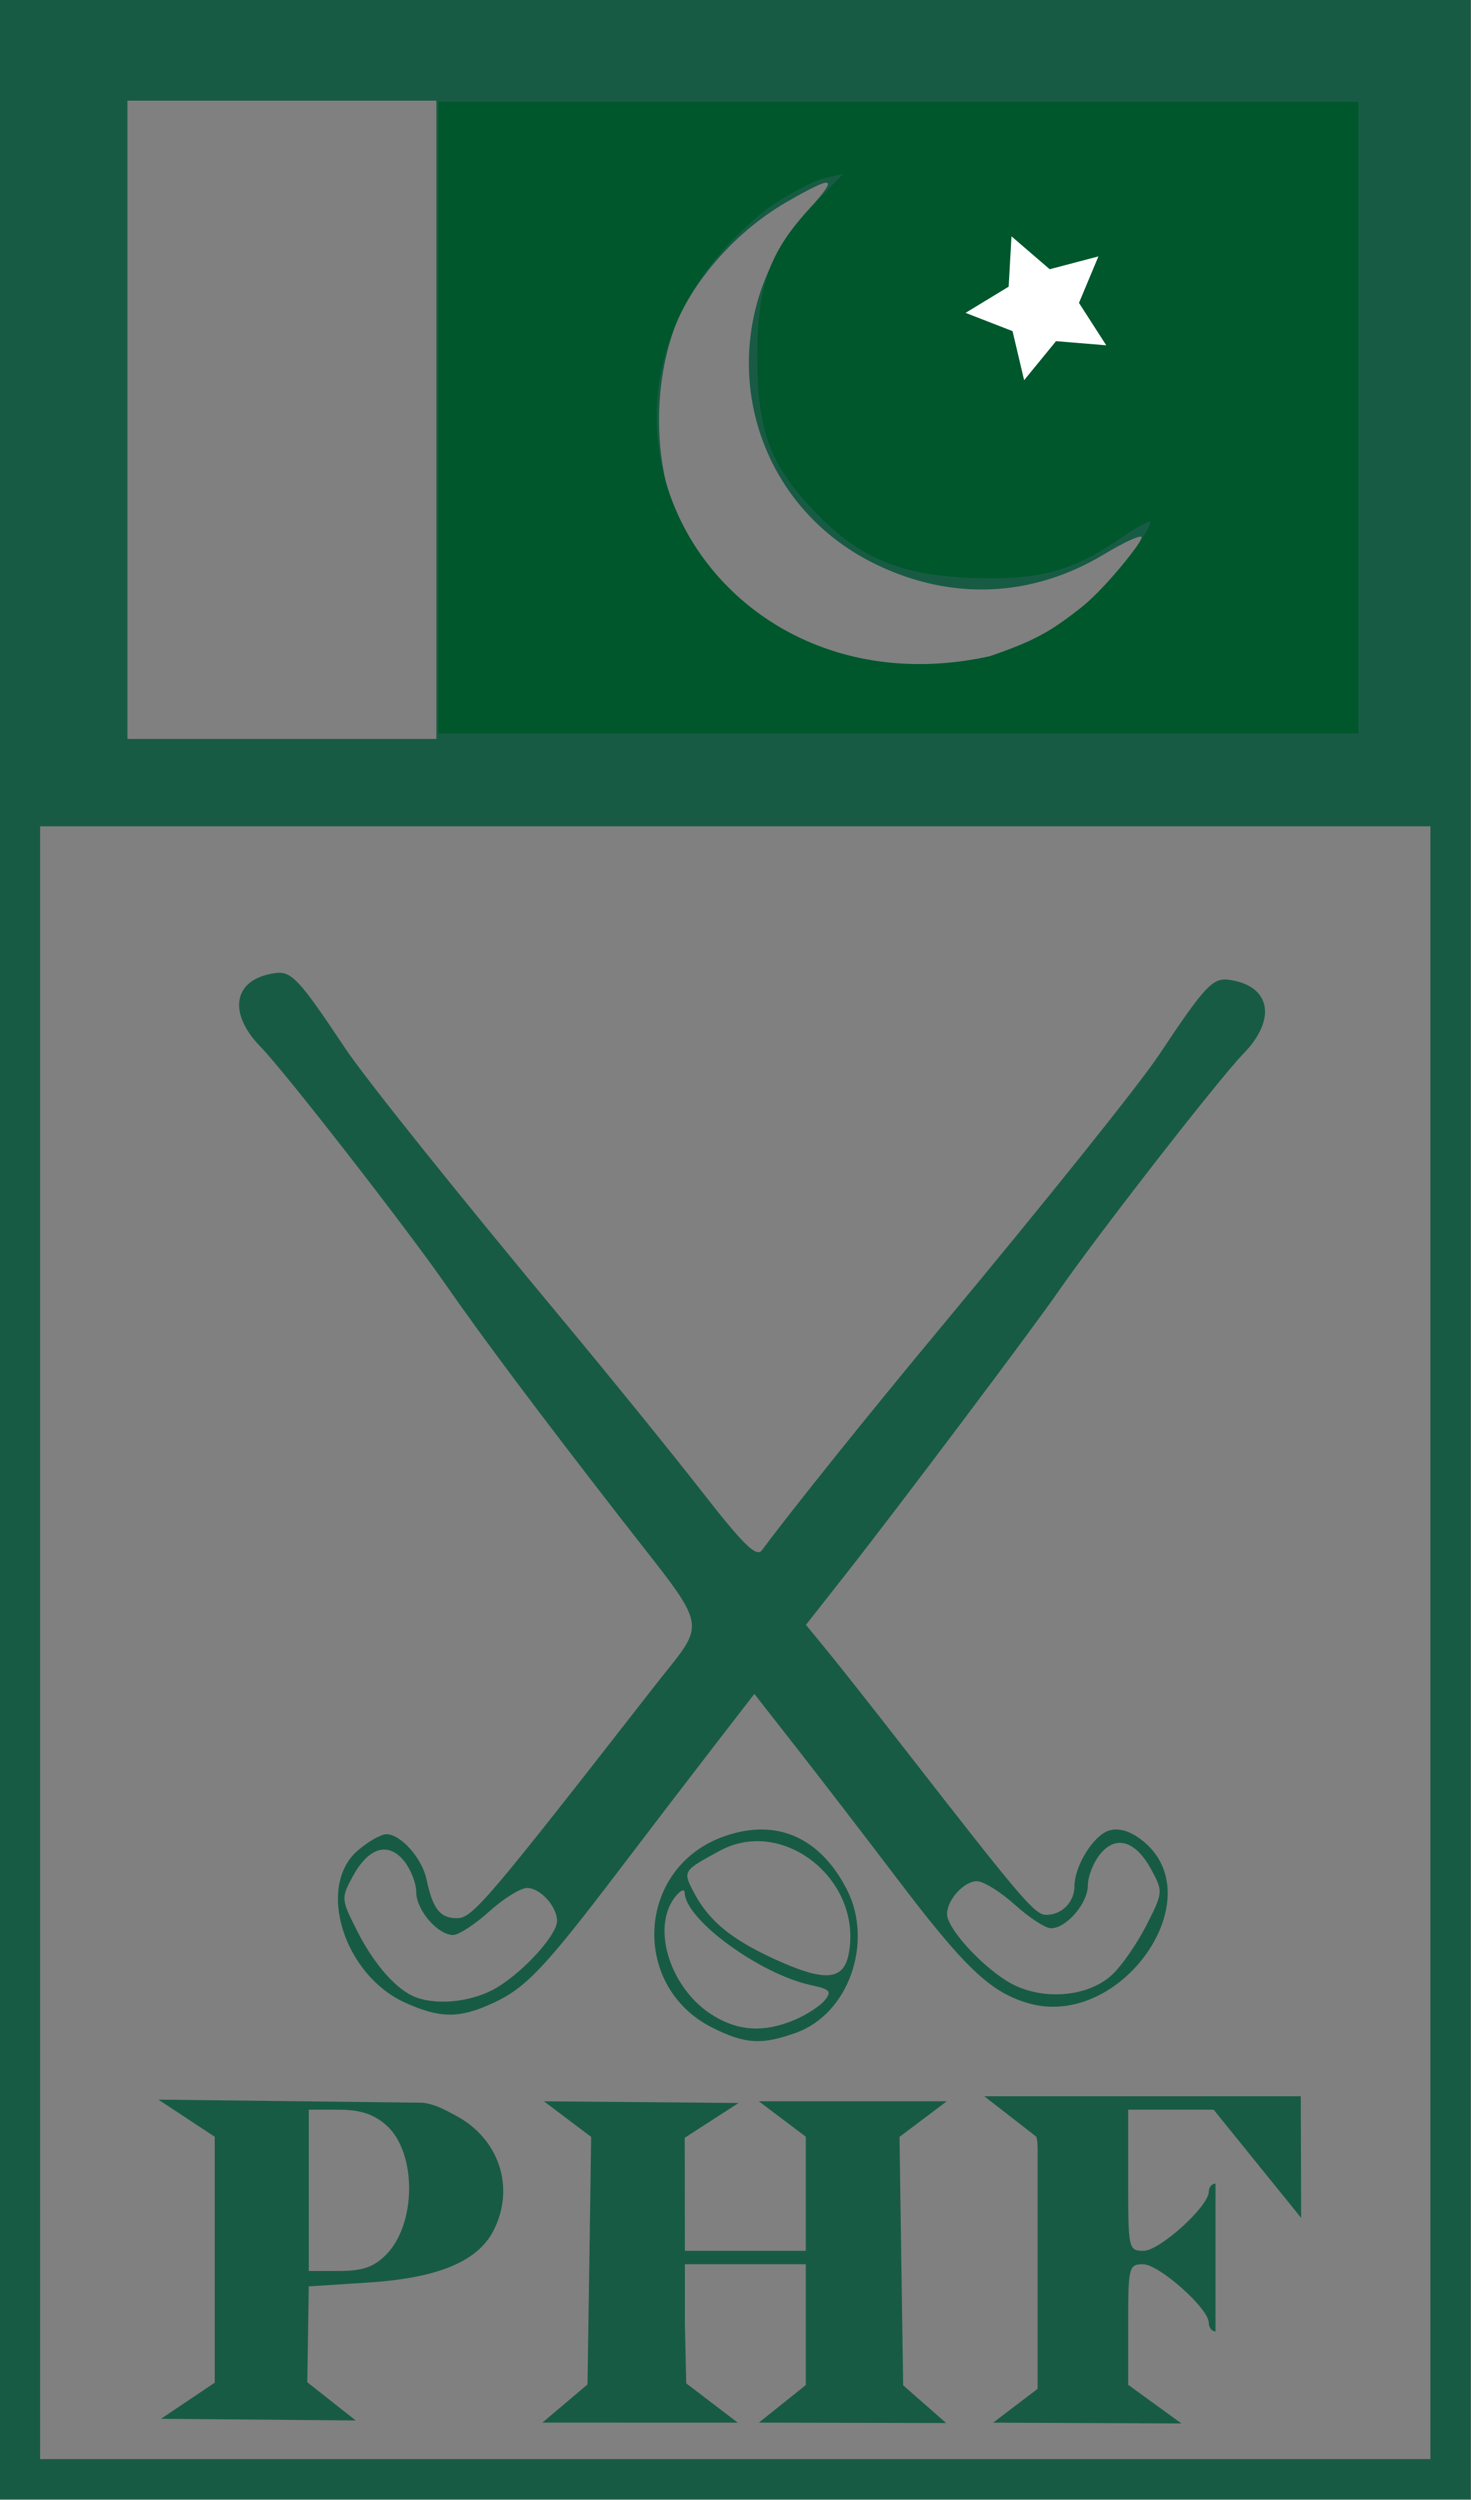 <?xml version="1.0" encoding="UTF-8" standalone="no"?>
<!-- Created with Inkscape (http://www.inkscape.org/) -->
<svg
   xmlns:svg="http://www.w3.org/2000/svg"
   xmlns="http://www.w3.org/2000/svg"
   version="1.0"
   width="242.633"
   height="412.144" viewBox="0 0 611.493 1038.701"
   id="svg2">
  <rect x="0" y="0" width="611.493" height="1038.701" fill="#808080" stroke="none"/>
  <defs
     id="defs4" />
  <g
     transform="translate(-2.419,-6.287)"
     id="layer1">
    <g
       transform="matrix(2.792,0,0,2.792,-1042.118,-823.588)"
       id="g2488">
      <path
         d="M 374.09,483.211 L 374.09,297.211 L 483.59,297.211 L 593.09,297.211 L 593.09,483.211 L 593.09,669.211 L 483.59,669.211 L 374.09,669.211 L 374.09,483.211 z M 587.09,541.711 L 587.09,420.211 L 483.59,420.211 L 380.09,420.211 L 380.09,541.711 L 380.09,663.211 L 483.59,663.211 L 587.09,663.211 L 587.09,541.711 z M 398.09,657.211 L 406.09,651.835 L 406.09,615.24 L 401.895,612.476 L 397.7,609.711 L 437.079,610.173 C 439.055,610.436 440.385,611.247 441.916,612.053 C 448.464,615.498 450.88,622.849 447.57,629.251 C 445.209,633.815 439.286,636.264 428.99,636.931 L 420.09,637.507 L 419.869,651.766 L 427.078,657.461 L 398.09,657.211 z M 431.57,632.823 C 436.185,628.208 436.184,617.472 431.568,613.461 C 429.718,611.854 427.709,611.211 424.535,611.211 L 420.09,611.211 L 420.09,635.211 L 424.636,635.211 C 428.094,635.211 429.752,634.64 431.57,632.823 z M 454.873,657.781 L 461.59,652.097 L 461.862,633.965 L 462.134,615.259 L 455.103,609.961 L 484.09,610.211 L 476.065,615.389 L 476.09,632.211 L 485.09,632.211 L 494.09,632.211 L 494.09,623.721 L 494.09,615.23 L 487.103,609.961 L 515.078,609.961 L 508.046,615.259 L 508.318,633.965 L 508.59,652.224 L 514.988,657.845 L 487.103,657.781 L 494.09,652.193 L 494.09,643.202 L 494.09,634.211 L 485.09,634.211 L 476.09,634.211 L 476.09,643.023 L 476.289,651.932 L 483.962,657.787 L 454.873,657.781 z M 521.986,657.787 L 529.858,651.801 L 529.09,633.122 C 529.09,623.271 528.753,615.193 528.34,615.171 L 520.666,609.211 L 567.791,609.211 L 567.842,627.31 L 554.815,611.211 L 548.453,611.211 L 542.09,611.211 L 542.09,621.711 C 542.09,631.997 542.137,632.211 544.387,632.211 C 546.783,632.211 554.09,625.59 554.09,623.419 C 554.09,622.755 554.54,622.211 555.09,622.211 L 555.09,644.211 C 554.54,644.211 554.09,643.628 554.09,642.914 C 554.09,640.793 546.685,634.211 544.298,634.211 C 542.185,634.211 542.09,634.597 542.09,643.182 L 542.09,652.152 L 550.019,657.909 L 521.986,657.787 z M 480.096,598.961 C 468.047,592.825 468.903,575.504 481.493,570.695 C 489.408,567.673 496.141,570.471 500.228,578.482 C 504.155,586.178 500.594,596.996 492.491,599.817 C 487.67,601.496 485.216,601.569 480.096,598.961 z M 492.372,597.866 C 494.142,597.126 496.174,595.817 496.888,594.956 C 498.01,593.603 497.74,593.295 494.888,592.678 C 487.23,591.022 476.164,582.94 476.059,578.927 C 476.041,578.258 475.366,578.585 474.559,579.652 C 471.037,584.309 474.013,593.364 480.331,597.217 C 484.141,599.54 487.886,599.742 492.372,597.866 z M 500.46,588.114 C 502.66,577.115 490.769,567.538 481.291,572.675 C 475.783,575.66 475.766,575.686 477.401,578.829 C 479.562,582.983 482.831,585.726 489.09,588.635 C 496.769,592.205 499.668,592.072 500.46,588.114 z M 434.406,595.268 C 425.283,591.126 421.204,577.951 427.396,572.625 C 428.939,571.297 430.852,570.211 431.646,570.211 C 433.791,570.211 436.958,573.774 437.624,576.936 C 438.55,581.328 439.636,582.711 442.156,582.711 C 444.456,582.711 446.594,580.201 471.418,548.359 C 479.504,537.986 480.002,540.528 466.471,523.11 C 454.387,507.554 445.899,496.226 440.525,488.482 C 434.61,479.957 416.487,456.682 412.963,453.082 C 407.92,447.931 408.855,442.939 415.028,442.059 C 417.503,441.706 418.618,442.894 425.49,453.211 C 428.473,457.689 442.142,474.752 458.09,493.906 C 464.965,502.163 474.174,513.516 478.554,519.134 C 484.81,527.158 486.739,529.049 487.554,527.954 C 492.126,521.805 503.655,507.45 514.09,494.913 C 530.083,475.697 543.717,458.676 546.69,454.211 C 553.563,443.894 554.678,442.706 557.153,443.059 C 563.326,443.939 564.261,448.931 559.218,454.082 C 555.676,457.699 537.494,481.058 531.663,489.482 C 527.78,495.091 507.747,521.726 500.149,531.381 L 494.114,539.05 L 497.352,543 C 499.133,545.172 504.19,551.575 508.59,557.229 C 526.482,580.218 528.183,582.211 529.911,582.211 C 532.214,582.211 534.09,580.303 534.09,577.962 C 534.09,574.964 536.901,570.406 539.2,569.677 C 540.599,569.233 542.231,569.672 543.952,570.958 C 555.08,579.266 541.055,599.513 527.074,595.325 C 521.528,593.663 517.729,590.045 507.803,576.974 C 503.099,570.78 496.366,562.026 492.842,557.522 L 486.434,549.333 L 480.512,556.992 C 477.255,561.205 470.815,569.615 466.2,575.682 C 455.249,590.079 452.407,593.077 447.59,595.312 C 442.531,597.659 439.652,597.65 434.406,595.268 z M 448.227,592.956 C 452.358,590.406 457.106,585.09 457.059,583.067 C 457.008,580.91 454.531,578.211 452.601,578.211 C 451.629,578.211 449.089,579.786 446.959,581.711 C 444.828,583.636 442.411,585.211 441.587,585.211 C 439.29,585.211 436.09,581.492 436.09,578.822 C 436.09,577.508 435.275,575.426 434.278,574.195 C 431.914,571.275 428.964,572.175 426.618,576.531 C 424.886,579.746 424.9,579.903 427.372,584.76 C 429.889,589.704 433.257,593.469 436.09,594.505 C 439.51,595.755 444.783,595.082 448.227,592.956 z M 539.722,591.105 C 541.133,589.789 543.422,586.483 544.808,583.76 C 547.28,578.903 547.295,578.746 545.563,575.531 C 543.217,571.175 540.267,570.275 537.902,573.195 C 536.906,574.426 536.09,576.508 536.09,577.822 C 536.09,580.492 532.891,584.211 530.593,584.211 C 529.77,584.211 527.353,582.636 525.222,580.711 C 523.091,578.786 520.552,577.211 519.579,577.211 C 517.65,577.211 515.173,579.91 515.122,582.067 C 515.075,584.066 519.79,589.377 523.954,592.016 C 528.734,595.044 535.945,594.628 539.722,591.105 z M 439.09,312.211 L 393.09,312.211 L 393.09,407.211 L 439.09,407.211 L 439.09,312.211 z M 519.63,395.669 C 527.732,393.573 535.592,388.69 540.231,382.872 C 542.354,380.21 544.09,377.655 544.09,377.195 C 544.09,376.734 541.565,377.878 538.478,379.737 C 527.789,386.174 515.729,386.688 504.448,381.187 C 484.162,371.296 479.306,345.261 494.592,328.341 C 499.022,323.438 498.37,323.21 491.38,327.219 C 484.571,331.124 478.649,337.378 475.292,344.211 C 471.273,353.225 471.137,366.279 475.406,375.211 C 480.574,385.305 489.697,392.803 500.275,395.649 C 507.289,397.537 512.392,397.542 519.63,395.669 z M 529.588,350.215 C 530.951,347.58 531.338,347.422 534.325,348.279 C 540.032,349.915 540.68,349.415 537.329,345.958 L 534.176,342.704 L 536.258,339.416 C 537.403,337.607 538.107,335.895 537.823,335.611 C 537.539,335.327 535.698,335.766 533.732,336.588 C 530.225,338.053 530.112,338.026 527.689,335.146 C 524.378,331.211 523.724,331.444 524.379,336.323 C 524.918,340.344 524.844,340.469 521.038,341.964 C 516.543,343.73 516.667,344.722 521.496,345.628 C 524.557,346.202 524.997,346.697 525.596,350.245 C 526.332,354.6 527.325,354.592 529.588,350.215 z"
         id="path2469"
         style="fill:#185b44;fill-opacity:1" />
      <path
         d="M 439.373,312.398 L 576.373,312.398 L 576.373,406.398 L 439.373,406.398 L 439.373,312.398 z M 521.497,394.891 C 527.924,392.677 530.397,391.359 535.119,387.627 C 538.867,384.664 545.373,376.602 545.373,374.919 C 545.373,374.58 543.332,375.706 540.837,377.423 C 533.752,382.297 528.597,383.646 518.609,383.241 C 508.194,382.819 502.142,380.294 495.728,373.695 C 488.799,366.565 486.873,361.499 486.873,350.398 C 486.873,339.369 488.788,334.302 495.615,327.268 L 499.648,323.112 L 496.761,323.793 C 495.173,324.167 491.398,326.186 488.373,328.28 C 453.05,356.141 479.33,404.182 521.497,394.891 z"
         id="path2486"
         style="fill:#00572c;fill-opacity:1" />
    </g>
    <path
       d="M 237.386,-26 L 218.23,-34.499 L 200.369,-23.538 L 202.533,-44.382 L 186.588,-57.982 L 207.081,-62.366 L 215.088,-81.732 L 225.59,-63.597 L 246.483,-61.966 L 232.48,-46.375 L 237.386,-26 z"
       transform="matrix(0.944,-0.329,0.329,0.944,246.743,252.412)"
       id="path2532"
       style="fill:#ffffff;fill-opacity:1;fill-rule:nonzero;stroke:none;stroke-width:13.329;stroke-miterlimit:4;stroke-dasharray:none;stroke-opacity:1" />
    <rect
       width="21.718"
       height="125.259"
       x="433.754"
       y="882.859"
       id="rect2546"
       style="fill:#185b44;fill-opacity:1;fill-rule:nonzero;stroke:none;stroke-width:13.329;stroke-miterlimit:4;stroke-dasharray:none;stroke-opacity:1" />
  </g>
</svg>
